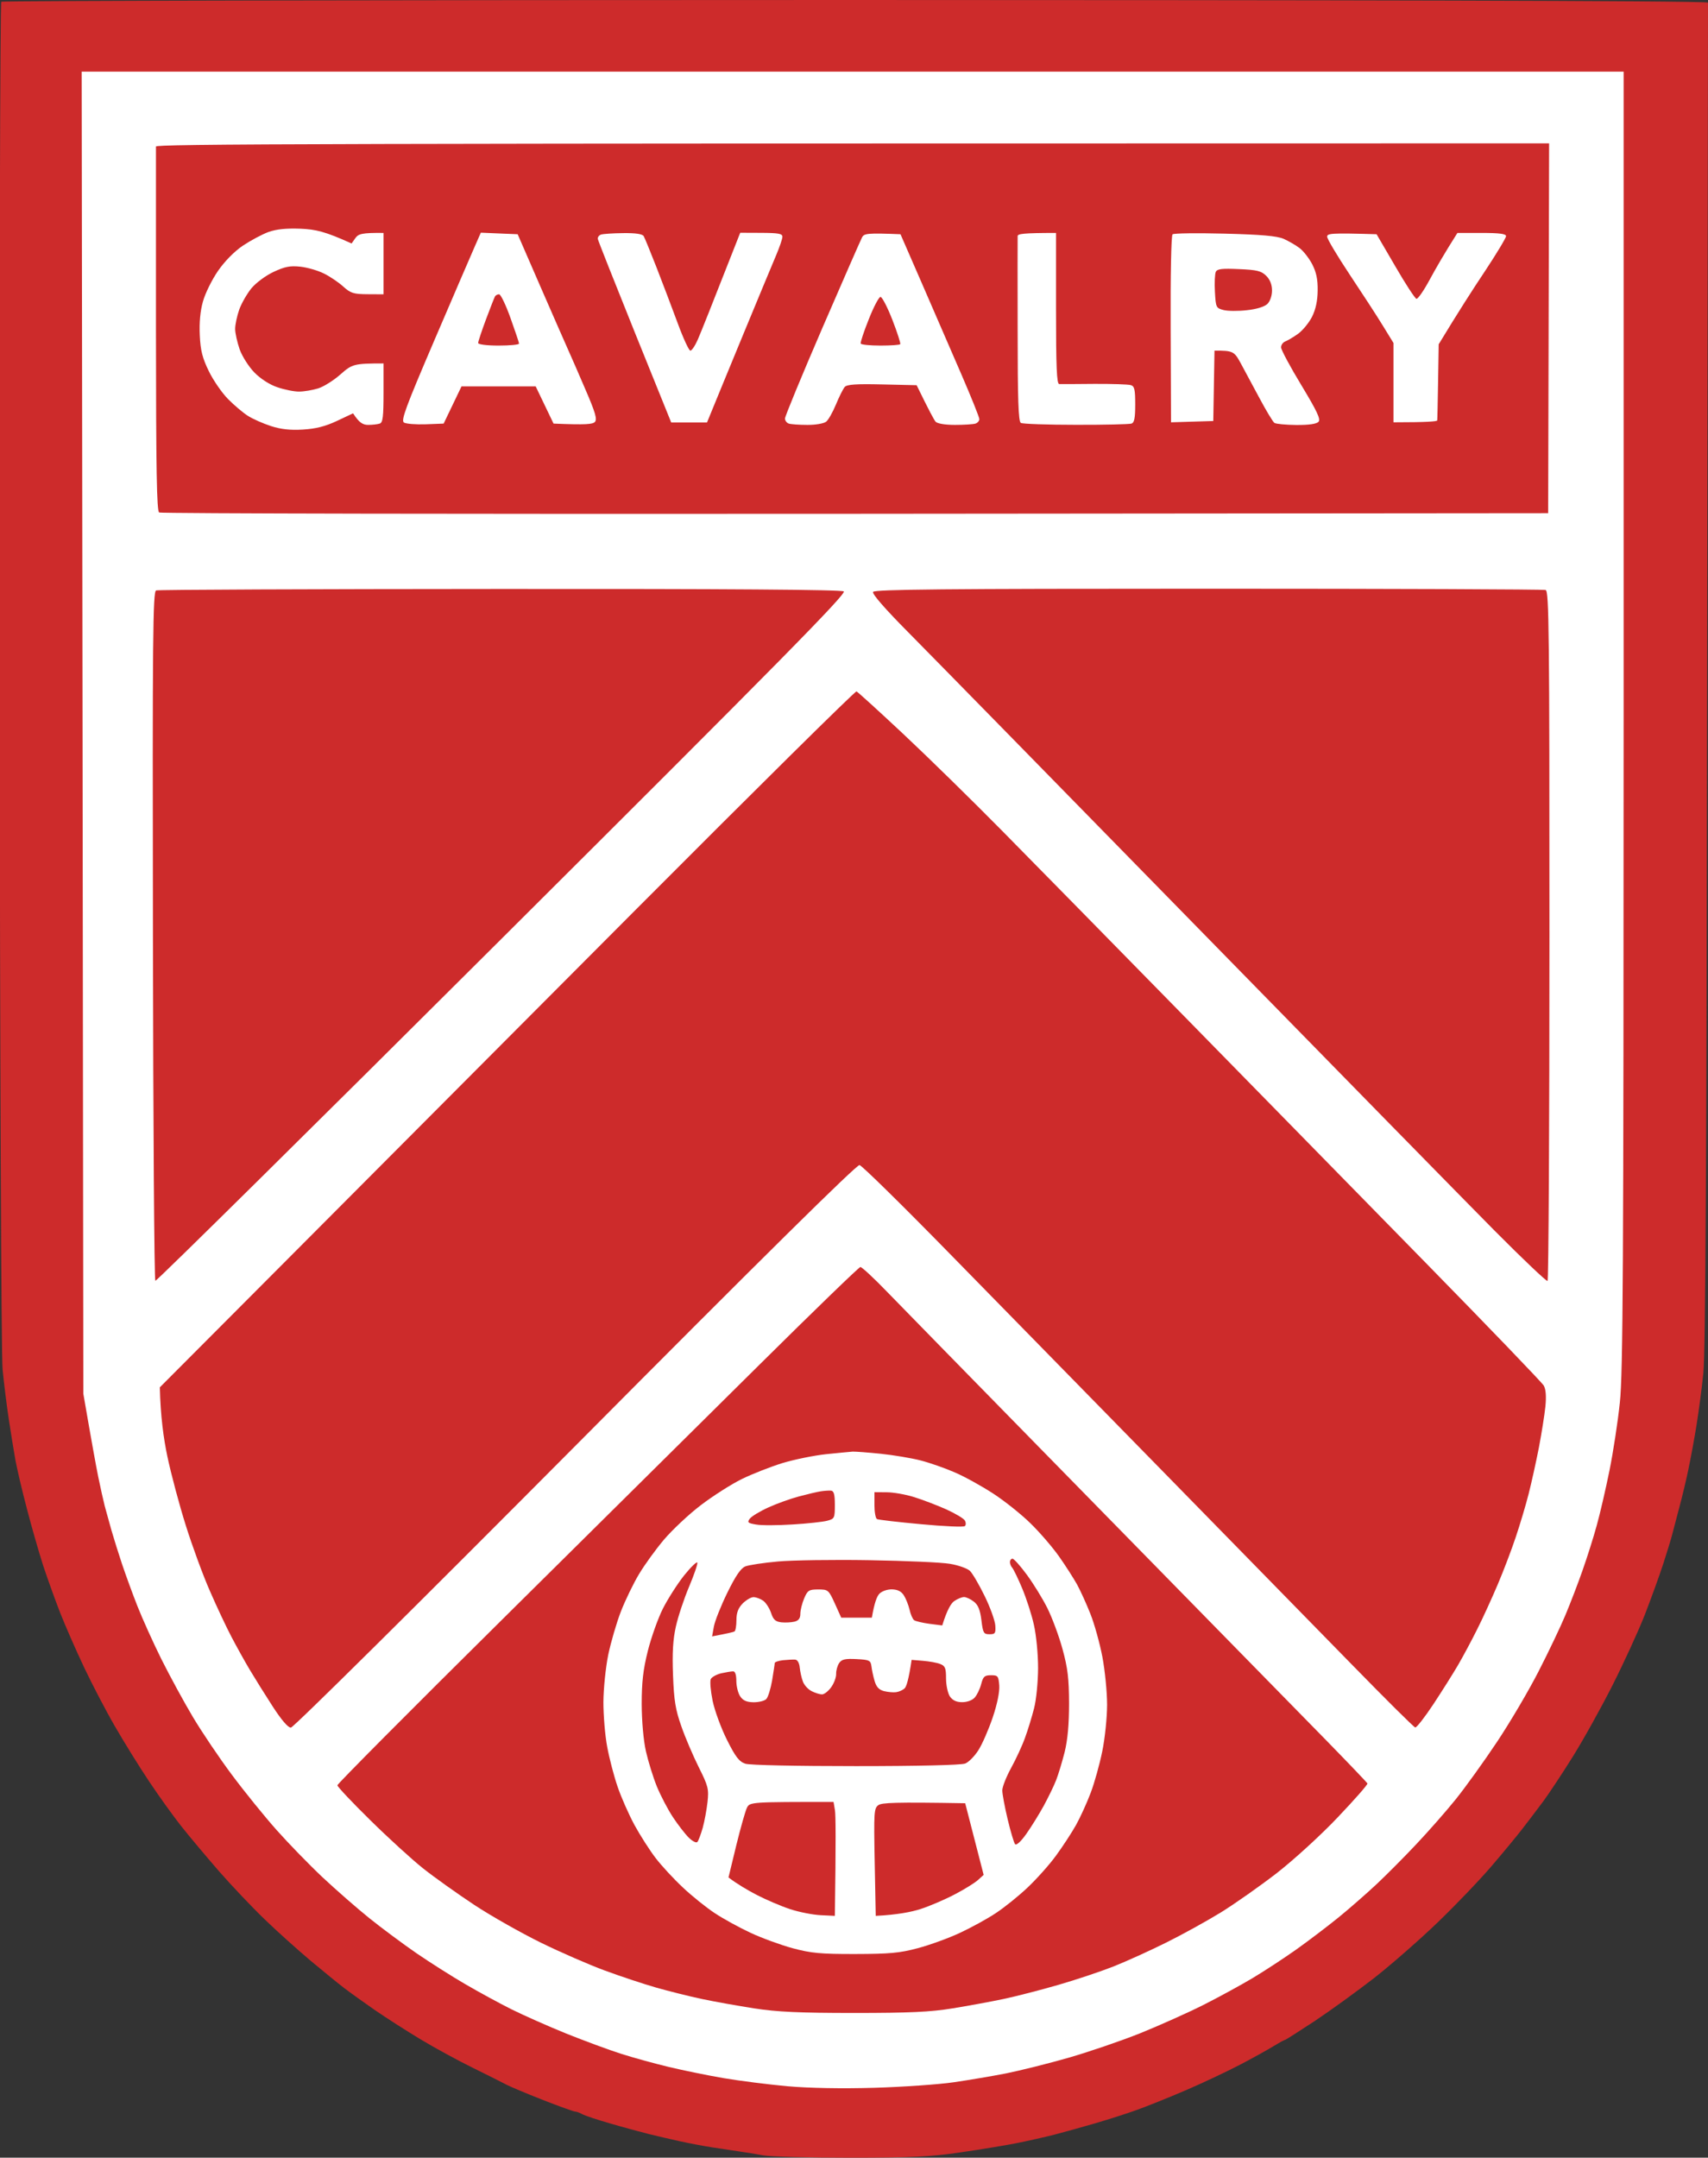 <svg xmlns="http://www.w3.org/2000/svg" width="198" height="250"><rect width="100%" height="100%" fill="#333333" stroke="none"/><style>.shp0{fill:#cd2b2b}.shp1{fill:#fff}</style><g><path class="shp0" d="M0.15 0.2C0.01 0.31 -0.07 35.37 -0.04 78.12C0 123.22 0.14 157.02 0.3 158.66C0.45 160.21 0.77 162.81 1.02 164.44C1.27 166.07 1.61 168.21 1.79 169.19C1.97 170.17 2.56 172.7 3.12 174.82C3.67 176.94 4.52 179.88 4.99 181.35C5.47 182.81 6.36 185.28 6.96 186.83C7.57 188.38 8.83 191.25 9.76 193.21C10.69 195.17 12.29 198.24 13.33 200.03C14.36 201.82 16.14 204.69 17.29 206.41C18.43 208.12 20.11 210.45 21.02 211.6C21.92 212.74 23.88 215.07 25.37 216.79C26.87 218.5 29.27 221.03 30.72 222.42C32.16 223.81 34.55 225.95 36.01 227.18C37.48 228.4 39.21 229.82 39.87 230.32C40.52 230.82 42.12 231.97 43.42 232.87C44.73 233.77 47.13 235.31 48.76 236.29C50.39 237.27 53.12 238.76 54.84 239.6C56.55 240.44 58.28 241.31 58.69 241.53C59.1 241.75 61 242.55 62.91 243.3C64.83 244.05 66.53 244.66 66.69 244.66C66.85 244.66 67.22 244.8 67.51 244.96C67.79 245.12 69.23 245.6 70.69 246.02C72.16 246.45 74.16 246.99 75.14 247.24C76.12 247.48 77.78 247.87 78.84 248.1C79.9 248.33 81.57 248.65 82.55 248.8C83.53 248.95 84.93 249.16 85.66 249.27C86.4 249.37 87.66 249.58 88.48 249.73C89.29 249.88 93.83 250 98.56 250C105.63 250 107.89 249.89 111.3 249.39C113.58 249.06 116.52 248.58 117.82 248.32C119.13 248.06 121.13 247.61 122.27 247.32C123.41 247.02 125.54 246.43 127.01 246C128.48 245.57 130.61 244.89 131.75 244.48C132.89 244.07 135.43 243.06 137.38 242.22C139.34 241.38 142.21 240.03 143.76 239.22C145.31 238.41 147.07 237.43 147.68 237.05C148.3 236.67 148.86 236.36 148.94 236.36C149.03 236.36 150.59 235.36 152.43 234.15C154.26 232.93 157.35 230.69 159.3 229.18C161.24 227.66 164.56 224.76 166.68 222.72C168.8 220.68 171.61 217.74 172.93 216.19C174.26 214.64 175.8 212.77 176.37 212.04C176.93 211.31 177.5 210.57 177.62 210.41C177.75 210.25 178.35 209.45 178.96 208.63C179.56 207.81 181.07 205.55 182.29 203.59C183.52 201.63 185.6 197.89 186.92 195.28C188.24 192.67 189.92 189.01 190.66 187.13C191.39 185.25 192.36 182.58 192.81 181.2C193.26 179.81 193.73 178.28 193.85 177.79C193.98 177.3 194.34 175.9 194.67 174.67C195 173.45 195.48 171.45 195.73 170.23C195.99 169 196.41 166.73 196.66 165.18C196.91 163.63 197.28 160.9 197.46 159.1C197.71 156.74 197.83 134.39 197.9 78.07L198 0.3C196.97 0.07 152.51 0.01 98.53 0C44.56 0 0.28 0.09 0.15 0.2Z"/><path class="shp1" d="M9.57 84.89L9.66 161.48C10.65 167.22 11.14 169.89 11.39 171.12C11.64 172.34 11.98 173.87 12.15 174.53C12.33 175.18 12.68 176.45 12.93 177.34C13.19 178.24 13.73 179.97 14.14 181.2C14.55 182.42 15.35 184.62 15.93 186.09C16.51 187.56 17.76 190.33 18.71 192.24C19.67 194.16 21.3 197.16 22.35 198.92C23.39 200.67 25.44 203.71 26.9 205.66C28.36 207.62 30.69 210.49 32.07 212.04C33.45 213.59 35.83 216.04 37.37 217.49C38.91 218.93 41.36 221.08 42.83 222.26C44.3 223.44 46.77 225.27 48.31 226.33C49.86 227.39 52.4 229 53.95 229.9C55.49 230.8 57.9 232.11 59.28 232.8C60.67 233.49 63.53 234.76 65.65 235.62C67.77 236.47 70.64 237.53 72.03 237.97C73.41 238.41 75.88 239.09 77.51 239.48C79.14 239.87 82.01 240.46 83.88 240.78C85.76 241.1 89.09 241.52 91.29 241.72C93.8 241.94 97.56 242.01 101.37 241.9C104.71 241.8 108.85 241.51 110.56 241.26C112.27 241.01 115.01 240.55 116.64 240.23C118.27 239.9 121.53 239.09 123.9 238.41C126.26 237.73 130 236.45 132.2 235.57C134.4 234.68 137.67 233.22 139.46 232.32C141.25 231.42 143.85 230 145.24 229.17C146.63 228.34 148.89 226.85 150.28 225.87C151.66 224.89 153.86 223.22 155.17 222.16C156.47 221.1 158.47 219.35 159.61 218.28C160.74 217.22 162.81 215.14 164.2 213.66C165.59 212.19 167.64 209.86 168.76 208.47C169.87 207.09 172.03 204.09 173.55 201.81C175.07 199.53 177.23 195.86 178.36 193.65C179.49 191.45 180.89 188.52 181.47 187.13C182.05 185.74 182.95 183.41 183.46 181.94C183.98 180.47 184.72 178.14 185.1 176.75C185.49 175.36 186.15 172.49 186.58 170.37C187.01 168.25 187.55 164.72 187.78 162.51C188.15 159.14 188.21 146.77 188.22 83.41L188.22 8.3L9.47 8.3"/><path class="shp0" d="M18.08 16.98C18.08 17.18 18.08 26.76 18.08 38.26C18.09 54.57 18.17 59.21 18.45 59.38C18.66 59.5 54.97 59.57 99.15 59.53L179.47 59.46L179.58 16.61C34.43 16.61 18.08 16.68 18.08 16.98Z"/><path class="shp1" d="M31.12 26.88C30.39 27.15 29.06 27.86 28.16 28.46C27.16 29.13 26.04 30.28 25.27 31.39C24.58 32.39 23.79 33.98 23.53 34.92C23.21 36.04 23.09 37.39 23.16 38.86C23.24 40.61 23.47 41.5 24.21 43.01C24.72 44.06 25.72 45.51 26.43 46.23C27.14 46.95 28.18 47.83 28.75 48.19C29.32 48.55 30.52 49.08 31.42 49.37C32.57 49.74 33.65 49.86 35.12 49.77C36.62 49.68 37.72 49.4 39.06 48.77L40.93 47.89C41.65 49.01 42.09 49.23 42.68 49.23C43.17 49.23 43.77 49.16 44.02 49.08C44.38 48.96 44.46 48.29 44.46 45.52L44.46 42.11C41.01 42.11 40.82 42.19 39.48 43.37C38.69 44.07 37.53 44.8 36.89 45C36.24 45.2 35.25 45.37 34.68 45.37C34.11 45.38 32.98 45.15 32.16 44.87C31.26 44.57 30.22 43.9 29.49 43.16C28.84 42.49 28.07 41.29 27.78 40.47C27.5 39.66 27.26 38.6 27.26 38.11C27.26 37.62 27.47 36.62 27.73 35.88C27.99 35.15 28.63 34.04 29.14 33.41C29.67 32.77 30.8 31.93 31.72 31.5C33.03 30.89 33.63 30.77 34.83 30.9C35.64 30.99 36.88 31.35 37.57 31.7C38.26 32.04 39.26 32.72 39.79 33.2C40.64 33.97 40.98 34.08 42.61 34.09L44.46 34.1L44.46 26.99C41.95 26.96 41.55 27.1 41.2 27.58L40.76 28.21C37.63 26.8 36.62 26.58 34.83 26.5C33.18 26.44 32.05 26.55 31.12 26.88ZM55.05 28.53C54.67 29.39 52.56 34.28 50.37 39.39C47.03 47.18 46.46 48.72 46.83 48.96C47.08 49.11 48.21 49.2 49.35 49.16L51.43 49.08L53.5 44.77L62.1 44.77L64.17 49.08C67.96 49.24 68.72 49.16 68.97 48.88C69.24 48.57 69.01 47.78 67.91 45.23C67.14 43.43 66.21 41.3 65.84 40.48C65.47 39.66 64.01 36.33 62.59 33.07L60.01 27.14L55.74 26.96M69.67 27.18C69.43 27.27 69.27 27.49 69.3 27.68C69.33 27.87 71.26 32.73 73.58 38.49L77.81 48.95L81.96 48.95C82.95 46.52 84.59 42.55 86.24 38.55C87.89 34.56 89.57 30.52 89.97 29.58C90.37 28.64 90.7 27.68 90.7 27.43C90.7 27.07 90.23 26.99 88.26 26.98L85.81 26.97C82.42 35.6 81.19 38.68 80.88 39.37C80.58 40.06 80.19 40.63 80.03 40.63C79.87 40.63 79.2 39.19 78.56 37.44C77.91 35.69 76.81 32.78 76.11 30.99C75.41 29.2 74.74 27.56 74.62 27.36C74.47 27.11 73.68 26.99 72.25 27.01C71.07 27.02 69.91 27.1 69.67 27.18ZM99.94 27.49C99.78 27.79 97.7 32.53 95.32 38.03C92.94 43.54 91 48.24 91 48.49C91 48.73 91.2 49 91.44 49.08C91.69 49.16 92.65 49.23 93.59 49.23C94.53 49.24 95.51 49.07 95.77 48.86C96.03 48.66 96.54 47.75 96.91 46.86C97.28 45.96 97.74 45.05 97.92 44.84C98.18 44.54 99.23 44.47 102.26 44.54L106.26 44.63C107.72 47.62 108.28 48.65 108.46 48.86C108.66 49.08 109.54 49.23 110.71 49.23C111.77 49.23 112.83 49.16 113.08 49.08C113.32 49 113.53 48.77 113.53 48.56C113.53 48.36 112.61 46.06 111.48 43.45C110.35 40.84 108.29 36.1 106.91 32.92L104.39 27.14C100.56 26.98 100.18 27.05 99.94 27.49ZM117.97 27.36C117.96 27.56 117.96 32.47 117.97 38.26C117.97 46.36 118.06 48.83 118.34 49C118.54 49.12 121.41 49.22 124.71 49.22C128.01 49.23 130.92 49.16 131.16 49.08C131.5 48.97 131.6 48.44 131.6 46.86C131.6 45.14 131.52 44.75 131.09 44.62C130.8 44.53 128.9 44.47 126.86 44.48C124.82 44.5 122.99 44.51 122.79 44.5C122.5 44.49 122.42 42.53 122.42 35.74L122.42 26.99C118.61 26.99 117.97 27.09 117.97 27.36ZM135.93 27.15C135.77 27.28 135.68 31.93 135.71 38.16L135.75 48.93L140.65 48.78L140.79 40.63C142.93 40.61 143.08 40.72 143.8 42.03C144.22 42.81 145.21 44.65 146 46.12C146.78 47.58 147.56 48.88 147.74 49C147.91 49.12 149.06 49.23 150.28 49.24C151.74 49.25 152.62 49.12 152.85 48.87C153.12 48.57 152.68 47.65 150.86 44.63C149.57 42.51 148.52 40.54 148.51 40.26C148.5 39.97 148.73 39.65 149.02 39.55C149.3 39.44 149.97 39.04 150.5 38.66C151.03 38.27 151.75 37.39 152.1 36.7C152.52 35.86 152.74 34.85 152.75 33.66C152.77 32.37 152.59 31.53 152.12 30.62C151.76 29.93 151.1 29.08 150.65 28.74C150.2 28.4 149.37 27.92 148.8 27.67C148.03 27.34 146.23 27.18 141.98 27.07C138.8 26.99 136.08 27.02 135.93 27.15ZM153.85 27.42C153.84 27.67 155.02 29.64 156.46 31.81C157.9 33.97 159.64 36.64 160.31 37.74L161.54 39.74L161.54 48.93C165.45 48.93 166.6 48.83 166.61 48.71C166.63 48.59 166.67 46.55 166.71 44.19L166.78 39.89C169.01 36.21 170.77 33.47 172.13 31.44C173.48 29.4 174.59 27.56 174.59 27.36C174.58 27.09 173.82 26.99 171.77 26.99L168.95 26.99C167.42 29.4 166.42 31.14 165.74 32.4C165.06 33.66 164.37 34.66 164.2 34.62C164.03 34.58 162.92 32.88 161.74 30.84L159.58 27.14C154.31 26.98 153.86 27.04 153.85 27.42Z"/><path class="shp0" d="M140.94 31.5C140.83 31.75 140.78 32.79 140.84 33.82C140.94 35.62 140.98 35.7 141.83 35.92C142.32 36.05 143.55 36.06 144.56 35.94C145.7 35.82 146.6 35.53 146.93 35.21C147.24 34.9 147.46 34.25 147.46 33.66C147.46 32.99 147.23 32.4 146.79 31.96C146.21 31.39 145.73 31.27 143.63 31.18C141.66 31.09 141.11 31.15 140.94 31.5ZM57.39 34.33C57.32 34.45 56.84 35.65 56.34 37C55.84 38.34 55.43 39.58 55.43 39.74C55.43 39.91 56.42 40.04 57.8 40.04C59.1 40.04 60.17 39.94 60.17 39.81C60.17 39.69 59.72 38.36 59.18 36.85C58.64 35.34 58.05 34.1 57.86 34.1C57.68 34.1 57.47 34.2 57.39 34.33ZM100.71 37C100.14 38.42 99.72 39.69 99.78 39.81C99.84 39.94 100.87 40.04 102.06 40.04C103.26 40.04 104.29 39.97 104.36 39.88C104.43 39.8 104.02 38.53 103.45 37.06C102.88 35.6 102.26 34.4 102.07 34.4C101.89 34.4 101.27 35.57 100.71 37ZM18.1 68.41C17.72 68.53 17.67 73.82 17.73 108.42C17.76 130.34 17.88 148.33 18.01 148.4C18.13 148.47 36.24 130.59 58.24 108.67C90.49 76.56 98.17 68.77 97.81 68.52C97.52 68.32 84.4 68.22 57.95 68.24C36.27 68.25 18.33 68.32 18.1 68.41ZM101.21 68.58C101.08 68.81 102.64 70.59 105.28 73.25C107.63 75.62 122.54 90.83 138.42 107.06C154.3 123.29 169.96 139.26 173.23 142.56C176.5 145.85 179.28 148.49 179.4 148.42C179.52 148.34 179.62 130.33 179.62 108.39C179.62 73.2 179.57 68.49 179.18 68.36C178.93 68.28 161.33 68.21 140.07 68.21C109.44 68.21 101.36 68.29 101.21 68.58ZM73.63 105.47C59.68 119.47 41.57 137.64 33.39 145.84L18.53 160.74C18.6 164.07 18.97 166.7 19.4 168.74C19.83 170.78 20.79 174.38 21.54 176.75C22.28 179.11 23.53 182.52 24.32 184.31C25.1 186.11 26.23 188.51 26.83 189.65C27.43 190.79 28.39 192.53 28.98 193.51C29.56 194.48 30.75 196.39 31.62 197.73C32.62 199.27 33.39 200.18 33.72 200.17C34.01 200.17 48.51 185.81 66.69 167.53C88.25 145.84 99.31 134.92 99.64 134.99C99.92 135.04 104.65 139.69 110.15 145.31C115.66 150.94 126.84 162.35 134.99 170.67C143.14 178.99 152.95 189.01 156.79 192.94C160.63 196.87 163.9 200.12 164.06 200.15C164.22 200.18 165.17 198.96 166.17 197.45C167.17 195.93 168.46 193.89 169.03 192.91C169.6 191.93 170.6 190.07 171.25 188.76C171.91 187.46 172.97 185.12 173.63 183.57C174.29 182.02 175.23 179.55 175.72 178.08C176.21 176.62 176.89 174.35 177.22 173.04C177.55 171.74 178.08 169.34 178.4 167.7C178.71 166.07 179.05 163.94 179.15 162.96C179.27 161.77 179.2 160.96 178.96 160.54C178.75 160.18 172.59 153.78 165.26 146.3C157.93 138.83 145.33 125.97 137.26 117.73C129.19 109.5 119.72 99.85 116.2 96.29C112.69 92.73 107.51 87.66 104.69 85.02C101.87 82.38 99.44 80.17 99.29 80.11C99.13 80.06 87.59 91.47 73.63 105.47ZM88.15 158.01C81.94 164.16 68.37 177.59 57.99 187.87C47.6 198.15 39.11 206.69 39.11 206.85C39.11 207.01 40.81 208.82 42.9 210.87C44.98 212.92 47.75 215.45 49.06 216.49C50.36 217.52 53.03 219.42 54.98 220.71C56.94 222 60.41 223.96 62.69 225.08C64.97 226.2 68.31 227.65 70.1 228.31C71.89 228.97 74.56 229.86 76.03 230.28C77.5 230.7 79.9 231.3 81.36 231.61C82.83 231.92 85.57 232.41 87.44 232.7C90.08 233.11 92.68 233.23 99 233.23C105.42 233.23 107.84 233.12 110.41 232.7C112.2 232.41 114.87 231.92 116.34 231.61C117.81 231.3 120.67 230.56 122.71 229.97C124.75 229.38 127.62 228.42 129.09 227.84C130.55 227.26 133.29 226.02 135.16 225.09C137.04 224.16 139.9 222.58 141.53 221.58C143.16 220.57 146.09 218.51 148.03 217.01C149.98 215.49 153.14 212.61 155.08 210.56C157.02 208.52 158.57 206.76 158.52 206.64C158.47 206.53 156.3 204.26 153.7 201.6C151.1 198.94 145.96 193.7 142.28 189.95C138.6 186.2 128.86 176.25 120.62 167.85C112.39 159.45 104.39 151.28 102.84 149.68C101.3 148.08 99.9 146.79 99.74 146.8C99.58 146.81 94.36 151.86 88.15 158.01Z"/><path class="shp1" d="M95.74 168.49C94.35 168.64 92.09 169.1 90.7 169.52C89.31 169.95 87.2 170.78 85.99 171.37C84.79 171.96 82.65 173.32 81.25 174.39C79.84 175.46 77.92 177.27 76.96 178.4C76.01 179.53 74.71 181.32 74.08 182.38C73.44 183.44 72.5 185.38 71.99 186.68C71.48 187.99 70.82 190.26 70.51 191.73C70.21 193.21 69.96 195.65 69.95 197.21C69.95 198.76 70.14 201.1 70.39 202.4C70.63 203.71 71.17 205.78 71.59 207C72 208.22 72.89 210.22 73.55 211.45C74.22 212.67 75.33 214.41 76.02 215.3C76.71 216.2 78.13 217.73 79.18 218.71C80.22 219.69 81.88 221.02 82.85 221.66C83.83 222.31 85.69 223.33 87 223.94C88.3 224.55 90.5 225.35 91.89 225.73C94.03 226.3 95.12 226.41 99.15 226.4C103.13 226.39 104.29 226.29 106.41 225.72C107.8 225.35 110 224.55 111.3 223.94C112.61 223.33 114.47 222.31 115.44 221.66C116.42 221.02 118.07 219.69 119.11 218.71C120.15 217.73 121.64 216.07 122.41 215.01C123.19 213.95 124.24 212.34 124.74 211.45C125.24 210.55 126 208.88 126.43 207.74C126.87 206.6 127.47 204.43 127.78 202.92C128.09 201.41 128.34 198.98 128.34 197.51C128.34 196.04 128.09 193.54 127.79 191.95C127.48 190.36 126.86 188.12 126.4 186.98C125.95 185.84 125.25 184.3 124.85 183.57C124.44 182.84 123.5 181.37 122.75 180.31C122 179.25 120.52 177.53 119.46 176.5C118.4 175.46 116.46 173.91 115.15 173.06C113.85 172.21 111.85 171.1 110.71 170.61C109.57 170.11 107.77 169.48 106.71 169.21C105.65 168.94 103.58 168.59 102.11 168.44C100.65 168.29 99.18 168.18 98.85 168.19C98.53 168.21 97.13 168.35 95.74 168.49Z"/><path class="shp0" d="M95.15 172.79C94.74 172.85 93.61 173.12 92.63 173.38C91.65 173.64 90.05 174.21 89.07 174.66C88.09 175.1 87.13 175.69 86.92 175.96C86.6 176.39 86.69 176.48 87.66 176.64C88.27 176.75 90.17 176.74 91.89 176.63C93.6 176.53 95.4 176.33 95.89 176.2C96.74 175.98 96.78 175.89 96.78 174.36C96.78 173.15 96.67 172.74 96.33 172.71C96.09 172.69 95.55 172.73 95.15 172.79ZM101.37 174.38C101.37 175.19 101.5 175.93 101.67 176.01C101.83 176.09 104.13 176.36 106.78 176.6C109.43 176.85 111.71 176.95 111.85 176.82C111.99 176.7 111.99 176.41 111.85 176.17C111.71 175.93 110.73 175.35 109.67 174.87C108.61 174.4 106.94 173.76 105.97 173.46C104.99 173.15 103.55 172.9 102.78 172.9L101.37 172.89M90.18 180.92C88.51 181.07 86.81 181.33 86.4 181.49C85.87 181.71 85.28 182.58 84.32 184.53C83.58 186.04 82.88 187.8 82.76 188.44L82.55 189.6C84.39 189.25 85.02 189.1 85.14 189.03C85.27 188.96 85.37 188.37 85.37 187.72C85.37 186.86 85.57 186.33 86.09 185.79C86.49 185.39 87.06 185.05 87.35 185.05C87.65 185.05 88.15 185.24 88.48 185.47C88.8 185.71 89.21 186.35 89.39 186.89C89.64 187.66 89.9 187.89 90.58 187.97C91.05 188.02 91.74 187.98 92.11 187.89C92.58 187.77 92.78 187.5 92.78 186.98C92.78 186.57 92.98 185.77 93.22 185.2C93.62 184.26 93.78 184.16 94.85 184.16C96 184.16 96.06 184.21 96.78 185.79L97.52 187.43L101.07 187.43C101.36 185.7 101.66 184.96 101.93 184.67C102.21 184.37 102.82 184.15 103.37 184.15C104.04 184.16 104.47 184.37 104.77 184.83C105.01 185.2 105.31 185.95 105.44 186.5C105.56 187.05 105.8 187.6 105.97 187.72C106.13 187.84 106.93 188.03 107.74 188.14L109.23 188.33C109.8 186.48 110.27 185.74 110.63 185.5C111 185.25 111.5 185.04 111.75 185.04C111.99 185.03 112.5 185.27 112.88 185.56C113.39 185.95 113.62 186.52 113.77 187.72C113.95 189.21 114.03 189.35 114.71 189.35C115.37 189.35 115.44 189.24 115.38 188.32C115.33 187.74 114.78 186.21 114.14 184.91C113.5 183.6 112.74 182.3 112.44 182.01C112.14 181.72 111.09 181.35 110.12 181.19C109.14 181.02 104.94 180.84 100.78 180.77C96.62 180.7 91.85 180.77 90.18 180.92ZM117.08 180.98C117.07 181.18 117.19 181.48 117.34 181.64C117.49 181.81 118.01 182.87 118.49 184.02C118.97 185.16 119.59 187.06 119.85 188.24C120.13 189.46 120.34 191.65 120.34 193.28C120.33 194.9 120.13 196.96 119.87 197.95C119.62 198.93 119.15 200.47 118.82 201.36C118.5 202.26 117.77 203.83 117.21 204.85C116.65 205.87 116.19 207.04 116.19 207.44C116.19 207.85 116.47 209.35 116.81 210.78C117.15 212.21 117.54 213.51 117.67 213.67C117.82 213.85 118.33 213.39 118.97 212.49C119.55 211.67 120.46 210.2 121 209.22C121.53 208.24 122.18 206.91 122.43 206.26C122.69 205.6 123.13 204.14 123.42 203C123.77 201.58 123.93 199.78 123.93 197.36C123.92 194.48 123.78 193.28 123.17 191.06C122.76 189.55 121.96 187.41 121.41 186.31C120.86 185.21 119.79 183.48 119.04 182.46C118.29 181.44 117.54 180.6 117.38 180.6C117.21 180.6 117.08 180.77 117.08 180.98ZM79.31 182.53C78.53 183.51 77.42 185.25 76.84 186.39C76.27 187.53 75.49 189.73 75.1 191.28C74.56 193.43 74.39 194.89 74.39 197.43C74.4 199.44 74.59 201.63 74.88 202.92C75.15 204.1 75.72 205.94 76.15 207C76.59 208.06 77.42 209.66 78.02 210.56C78.61 211.45 79.44 212.52 79.86 212.93C80.28 213.34 80.72 213.56 80.84 213.42C80.97 213.28 81.24 212.55 81.46 211.79C81.67 211.03 81.92 209.68 82.02 208.78C82.18 207.29 82.1 206.94 81.01 204.77C80.36 203.47 79.44 201.33 78.99 200.03C78.3 198.09 78.13 197.01 78.02 194.1C77.92 191.52 78.01 189.97 78.35 188.46C78.6 187.32 79.29 185.25 79.87 183.87C80.46 182.48 80.89 181.21 80.84 181.05C80.79 180.89 80.1 181.55 79.31 182.53ZM90.77 192.36C90.24 192.42 89.81 192.57 89.81 192.69C89.81 192.81 89.67 193.71 89.51 194.69C89.34 195.67 89.04 196.64 88.84 196.85C88.64 197.07 87.98 197.23 87.37 197.23C86.55 197.22 86.13 197.03 85.81 196.55C85.56 196.18 85.36 195.38 85.36 194.77C85.36 194.07 85.23 193.65 84.99 193.65C84.79 193.65 84.17 193.75 83.62 193.87C83.07 194 82.53 194.3 82.4 194.54C82.28 194.79 82.38 195.92 82.61 197.06C82.85 198.21 83.6 200.25 84.28 201.6C85.27 203.58 85.69 204.11 86.4 204.35C86.92 204.52 92.29 204.63 99.22 204.63C106.47 204.63 111.44 204.51 111.89 204.33C112.3 204.17 112.99 203.47 113.43 202.77C113.87 202.08 114.61 200.38 115.08 198.99C115.61 197.43 115.89 196.02 115.84 195.28C115.75 194.19 115.68 194.1 114.88 194.1C114.13 194.1 113.97 194.25 113.74 195.14C113.59 195.71 113.25 196.41 112.98 196.7C112.7 197.01 112.08 197.23 111.52 197.22C110.86 197.22 110.42 197 110.11 196.55C109.87 196.18 109.67 195.24 109.67 194.47C109.67 193.28 109.57 193.02 109 192.8C108.64 192.65 107.74 192.49 107.01 192.43L105.68 192.32C105.34 194.62 105.07 195.44 104.86 195.63C104.65 195.82 104.22 196.02 103.89 196.06C103.56 196.11 102.93 196.05 102.48 195.94C101.9 195.79 101.59 195.46 101.39 194.77C101.23 194.24 101.07 193.47 101.02 193.06C100.93 192.38 100.79 192.31 99.3 192.23C98 192.16 97.59 192.25 97.29 192.67C97.08 192.97 96.92 193.54 96.93 193.95C96.94 194.36 96.67 195.06 96.34 195.51C96.01 195.96 95.54 196.32 95.29 196.32C95.05 196.32 94.51 196.16 94.1 195.95C93.69 195.75 93.23 195.25 93.08 194.84C92.92 194.43 92.76 193.7 92.71 193.21C92.66 192.68 92.45 192.31 92.18 192.29C91.94 192.27 91.3 192.31 90.77 192.36ZM86.59 209.45C86.41 209.81 85.85 211.78 85.35 213.82L84.45 217.53C85.5 218.32 86.68 219.01 87.74 219.56C88.8 220.11 90.53 220.85 91.59 221.2C92.65 221.55 94.25 221.86 95.15 221.9L96.78 221.98C96.91 213.24 96.88 210.27 96.79 209.74L96.63 208.78C87.05 208.78 86.92 208.79 86.59 209.45ZM101.84 209.14C101.32 209.5 101.29 209.89 101.4 215.75L101.52 221.98C104.05 221.85 105.65 221.53 106.71 221.19C107.77 220.85 109.56 220.08 110.68 219.49C111.81 218.9 113.02 218.15 113.38 217.82L114.03 217.23L111.89 208.93C103.68 208.79 102.26 208.87 101.84 209.14Z"/></g></svg>